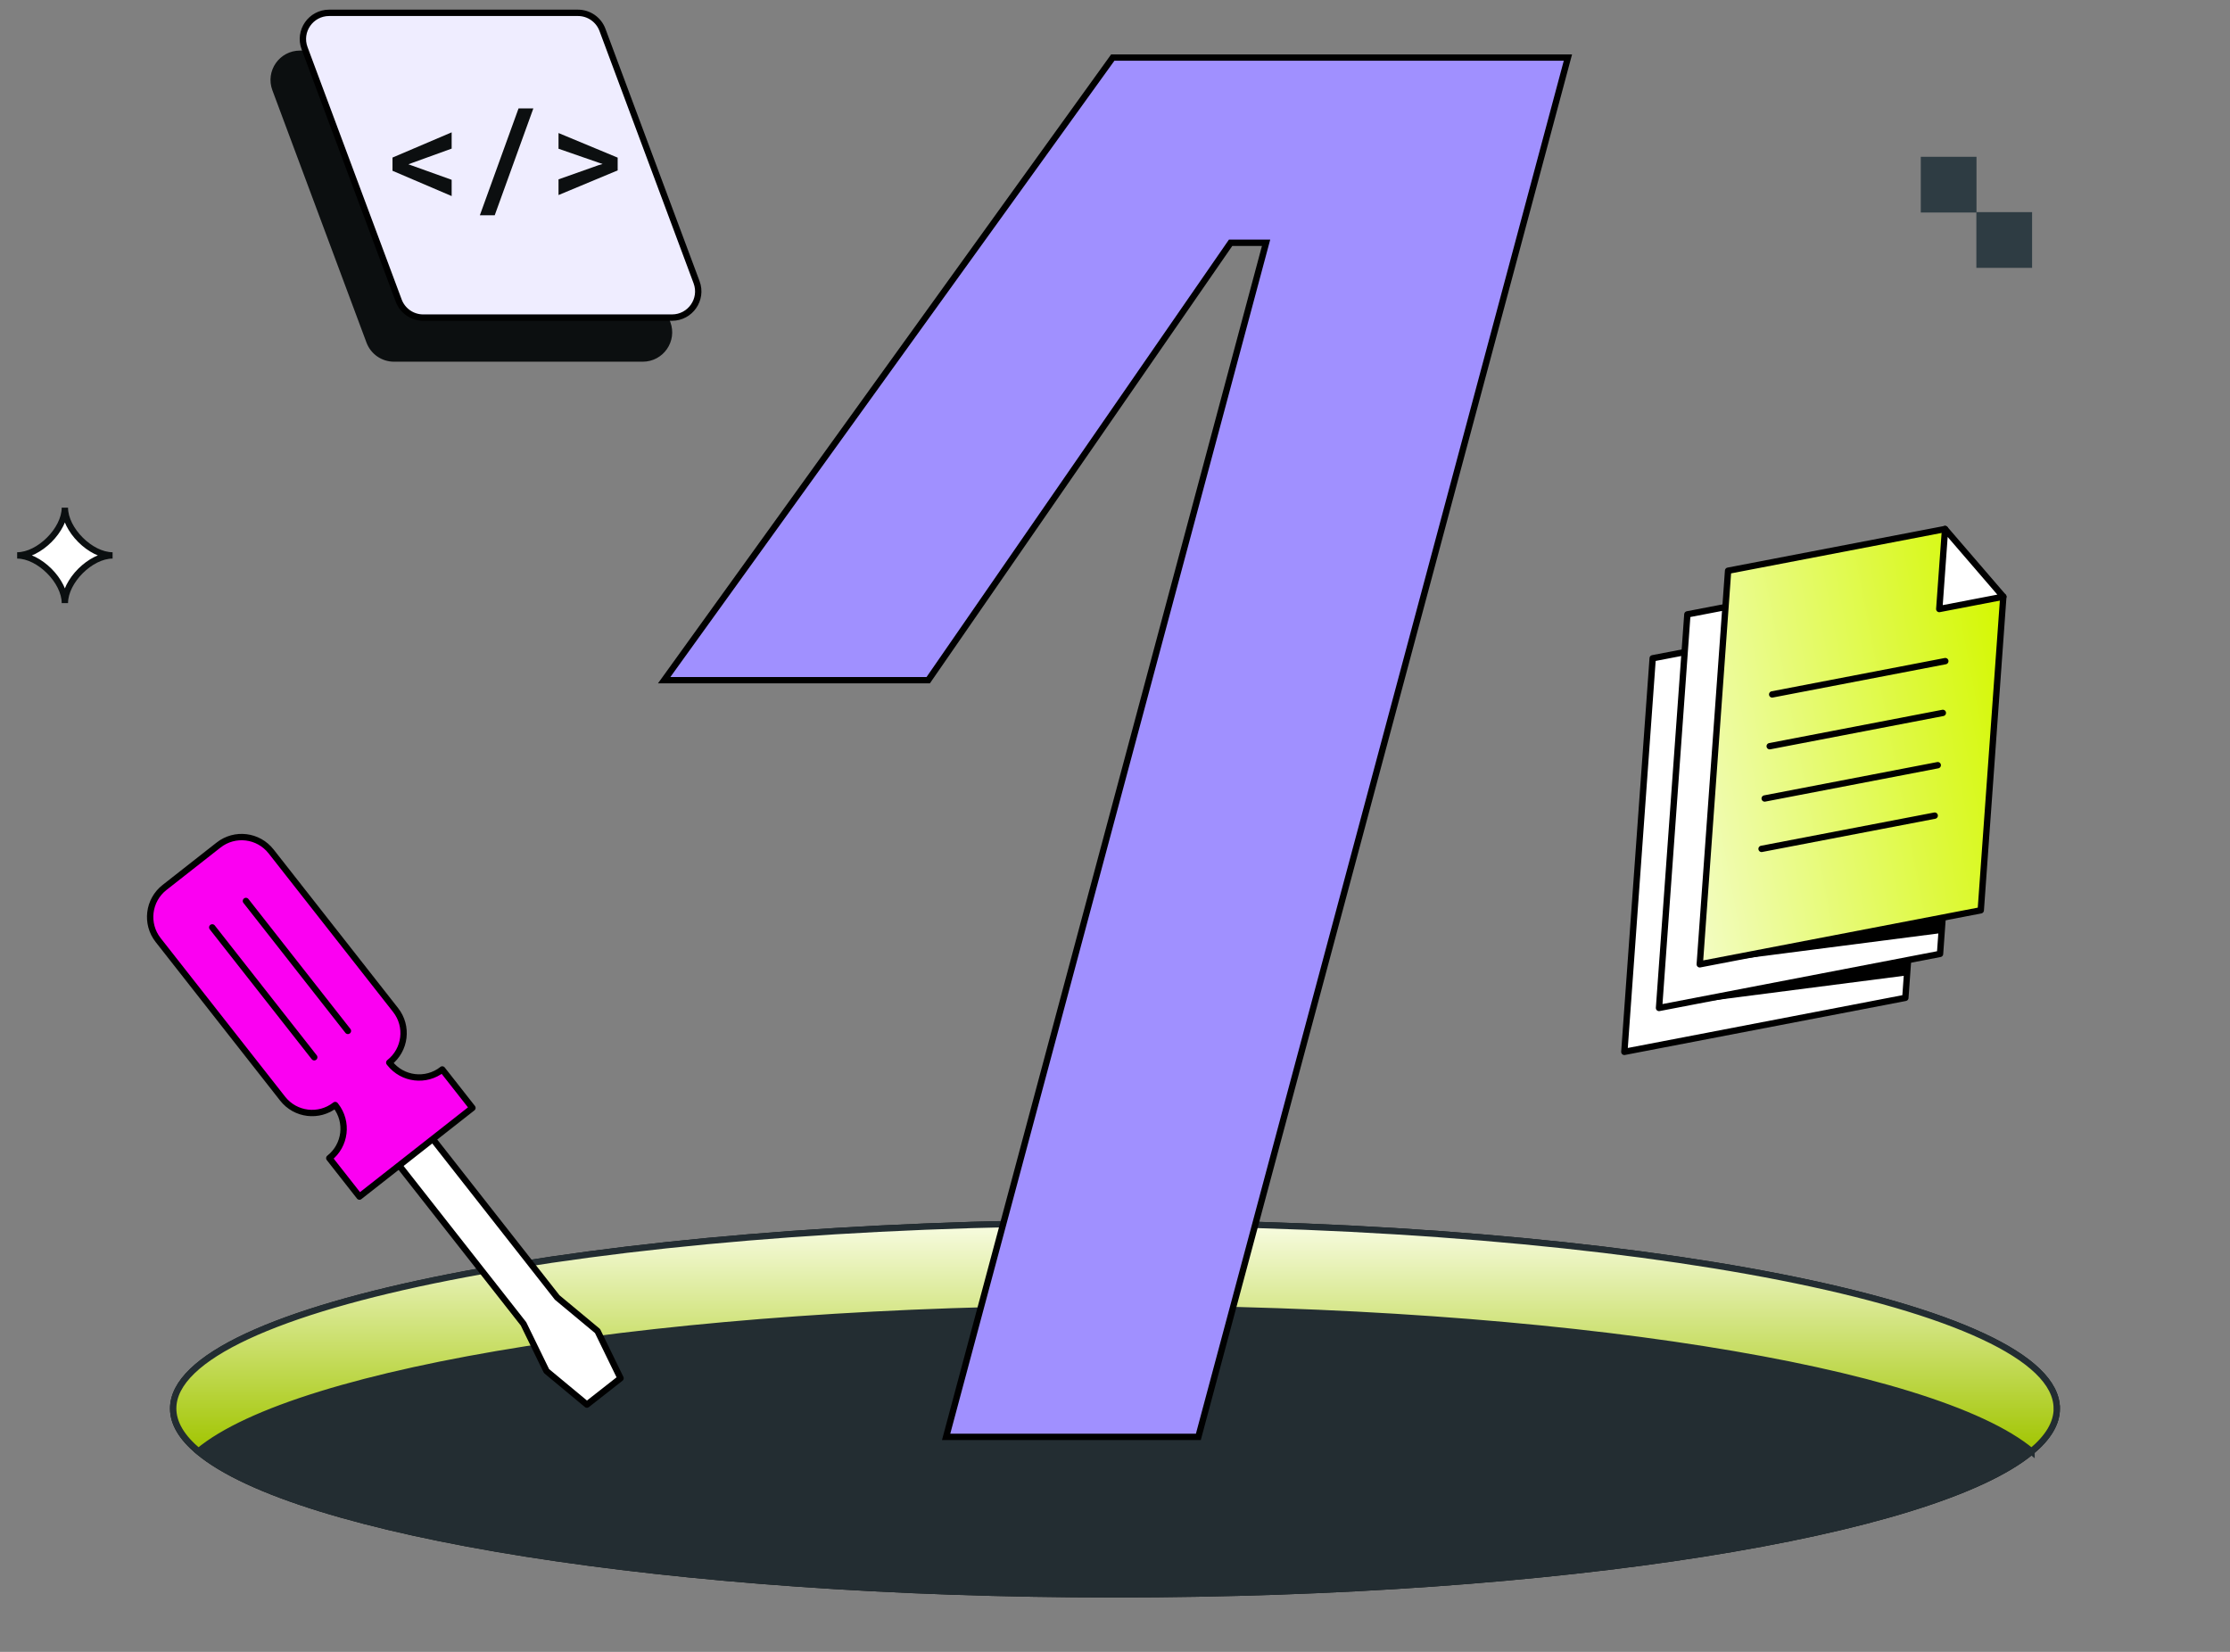 <svg width="351" height="260" viewBox="0 0 351 260" fill="none" xmlns="http://www.w3.org/2000/svg">
<rect x="0" y="0" width="351" height="260" fill="#808080" stroke="none"/>
<path d="M62.02 56.43H101.17C104.05 56.43 106.05 53.56 105.04 50.86L90.23 11.15C89.63 9.53 88.09 8.46 86.36 8.46H47.21C44.33 8.46 42.33 11.33 43.34 14.03L58.15 53.74C58.75 55.36 60.29 56.43 62.02 56.43Z" fill="#0C0F10" stroke="#0C0F10" stroke-miterlimit="10"/>
<path d="M66.62 49.989H105.77C108.65 49.989 110.65 47.12 109.64 44.419L94.83 4.71C94.23 3.09 92.69 2.02 90.96 2.02H51.81C48.93 2.02 46.93 4.89 47.94 7.59L62.75 47.3C63.35 48.919 64.89 49.989 66.62 49.989Z" fill="#EFEDFF" stroke="black" stroke-linecap="round" stroke-linejoin="round"/>
<path d="M61.78 24.8L71.09 20.83V23.39L64.93 25.62L64.28 25.86L64.93 26.09L71.09 28.3V30.86L61.78 26.88V24.96" fill="#0C0F10"/>
<path d="M75.53 33.88L81.62 17.06H83.95L77.87 33.88H75.53Z" fill="#0C0F10"/>
<path d="M87.91 28.23L94.21 26L94.85 25.81L94.22 25.6L87.91 23.41V20.94L97.22 24.81V26.82L87.91 30.7V28.23Z" fill="#0C0F10"/>
<path d="M323.73 221.7C323.73 224.02 322.36 226.28 319.76 228.45C304.32 241.34 245.58 250.93 175.49 250.94C105.4 250.94 46.67 241.35 31.23 228.46C28.63 226.29 27.26 224.03 27.26 221.71C27.26 205.57 93.62 192.48 175.49 192.48C257.36 192.48 323.73 205.56 323.73 221.71V221.7Z" fill="url(#paint0_linear_144_2924)" stroke="#0B0F10" stroke-miterlimit="10"/>
<path d="M319.76 228.45C304.32 241.34 245.58 250.93 175.49 250.94C105.4 250.94 46.67 241.35 31.23 228.46C46.67 215.57 105.4 205.98 175.49 205.98C245.58 205.98 304.32 215.57 319.76 228.46V228.45Z" fill="#232D32" stroke="#232D32" stroke-miterlimit="10"/>
<path d="M323.74 221.69C323.74 224.02 322.37 226.27 319.76 228.44C304.32 215.55 245.59 205.97 175.49 205.97C105.4 205.97 46.68 215.56 31.24 228.44C28.63 226.27 27.26 224.01 27.26 221.69C27.26 205.55 93.62 192.47 175.49 192.47C257.36 192.47 323.73 205.55 323.73 221.69H323.74Z" fill="url(#paint1_linear_144_2924)" stroke="#232D32" stroke-miterlimit="10"/>
<path d="M148.92 226.16L199.28 38.21H193.7L146.1 107.06H104.54L175.15 9.06H246.79L188.62 226.16H148.92Z" fill="#A090FF" stroke="black" stroke-miterlimit="10"/>
<path d="M10.21 79.91C10.21 83.37 14.25 87.42 17.72 87.42C14.26 87.42 10.21 91.46 10.21 94.93C10.21 91.47 6.17 87.42 2.7 87.42C6.16 87.42 10.21 83.38 10.21 79.91Z" fill="white"/>
<path d="M10.21 79.91C10.21 83.37 14.25 87.42 17.72 87.42C14.26 87.42 10.21 91.46 10.21 94.93C10.21 91.47 6.17 87.42 2.7 87.42C6.16 87.42 10.21 83.38 10.21 79.91Z" stroke="#0B0F10" stroke-miterlimit="10"/>
<path d="M94.05 209.5L87.7 204.22L49.33 155.34L44.03 159.5L82.4 208.37L86.02 215.8L92.38 221.08L97.67 216.93L94.05 209.5Z" fill="white" stroke="black" stroke-linecap="round" stroke-linejoin="round"/>
<path d="M69.61 168.33L74.36 174.38L56.58 188.34L51.83 182.29C54.39 180.28 54.84 176.58 52.83 174.02L52.76 173.93C50.2 175.94 46.5 175.49 44.49 172.93L24.89 147.96C22.88 145.4 23.33 141.7 25.89 139.69L34.4 133.01C36.96 131 40.66 131.45 42.67 134.01L62.27 158.98C64.28 161.54 63.83 165.24 61.27 167.25L61.34 167.34C63.35 169.9 67.05 170.35 69.61 168.34V168.33Z" fill="#FB00F2" stroke="black" stroke-linecap="round" stroke-linejoin="round"/>
<path d="M49.46 166.41L33.41 145.97" stroke="black" stroke-linecap="round" stroke-linejoin="round"/>
<path d="M54.76 162.26L38.71 141.81" stroke="black" stroke-linecap="round" stroke-linejoin="round"/>
<path d="M303.45 107.7L299.9 157.06L255.67 165.56L260.13 103.61L294.28 97.05" fill="white"/>
<path d="M303.45 107.7L299.9 157.06L255.67 165.56L260.13 103.61L294.28 97.05" stroke="black" stroke-linecap="round" stroke-linejoin="round"/>
<path d="M294.28 97.05L293.37 109.63L303.45 107.7L294.28 97.05Z" fill="white" stroke="black" stroke-width="2" stroke-linecap="round" stroke-linejoin="round"/>
<path d="M308.92 100.78L305.36 150.14L261.13 158.65L265.59 96.7L299.75 90.13" fill="white"/>
<path d="M308.92 100.78L305.36 150.14L261.13 158.65L265.59 96.7L299.75 90.13" stroke="black" stroke-linecap="round" stroke-linejoin="round"/>
<path d="M299.75 90.13L298.84 102.72L308.91 100.78L299.75 90.13Z" fill="white" stroke="black" stroke-width="2" stroke-linecap="round" stroke-linejoin="round"/>
<path d="M315.32 93.919L311.77 143.28L267.54 151.78L272 89.829L306.15 83.269" fill="url(#paint2_linear_144_2924)"/>
<path d="M315.32 93.919L311.77 143.28L267.54 151.78L272 89.829L306.15 83.269" stroke="black" stroke-linecap="round" stroke-linejoin="round"/>
<path d="M306.15 83.269L305.24 95.859L315.32 93.919L306.15 83.269Z" fill="white" stroke="black" stroke-linecap="round" stroke-linejoin="round"/>
<path d="M278.94 109.3L306.19 104.06" stroke="black" stroke-linecap="round" stroke-linejoin="round"/>
<path d="M278.55 117.45L305.8 112.21" stroke="black" stroke-linecap="round" stroke-linejoin="round"/>
<path d="M277.76 125.68L305 120.44" stroke="black" stroke-linecap="round" stroke-linejoin="round"/>
<path d="M277.27 133.61L304.52 128.38" stroke="black" stroke-linecap="round" stroke-linejoin="round"/>
<path d="M267.54 151.78L272.54 151.12L305.74 146.84L305.9 144.41L267.54 151.78Z" fill="black"/>
<path d="M262.24 158.43L267.24 157.77L300.44 153.49L300.6 151.06L262.24 158.43Z" fill="black"/>
<path d="M311.1 24.68H302.33V33.45H311.1V24.68Z" fill="#2E3C43"/>
<path d="M319.85 33.39H311.08V42.16H319.85V33.39Z" fill="#2E3C43"/>
<defs>
<linearGradient id="paint0_linear_144_2924" x1="175.5" y1="250.94" x2="175.5" y2="192.48" gradientUnits="userSpaceOnUse">
<stop stop-color="white"/>
<stop offset="1"/>
</linearGradient>
<linearGradient id="paint1_linear_144_2924" x1="175.5" y1="228.45" x2="175.5" y2="192.48" gradientUnits="userSpaceOnUse">
<stop stop-color="#A1C500"/>
<stop offset="1" stop-color="#F8FCE2"/>
</linearGradient>
<linearGradient id="paint2_linear_144_2924" x1="261.849" y1="122.359" x2="318.66" y2="111.44" gradientUnits="userSpaceOnUse">
<stop stop-color="#F3FCC4"/>
<stop offset="1" stop-color="#D4F800"/>
</linearGradient>
</defs>
</svg>
